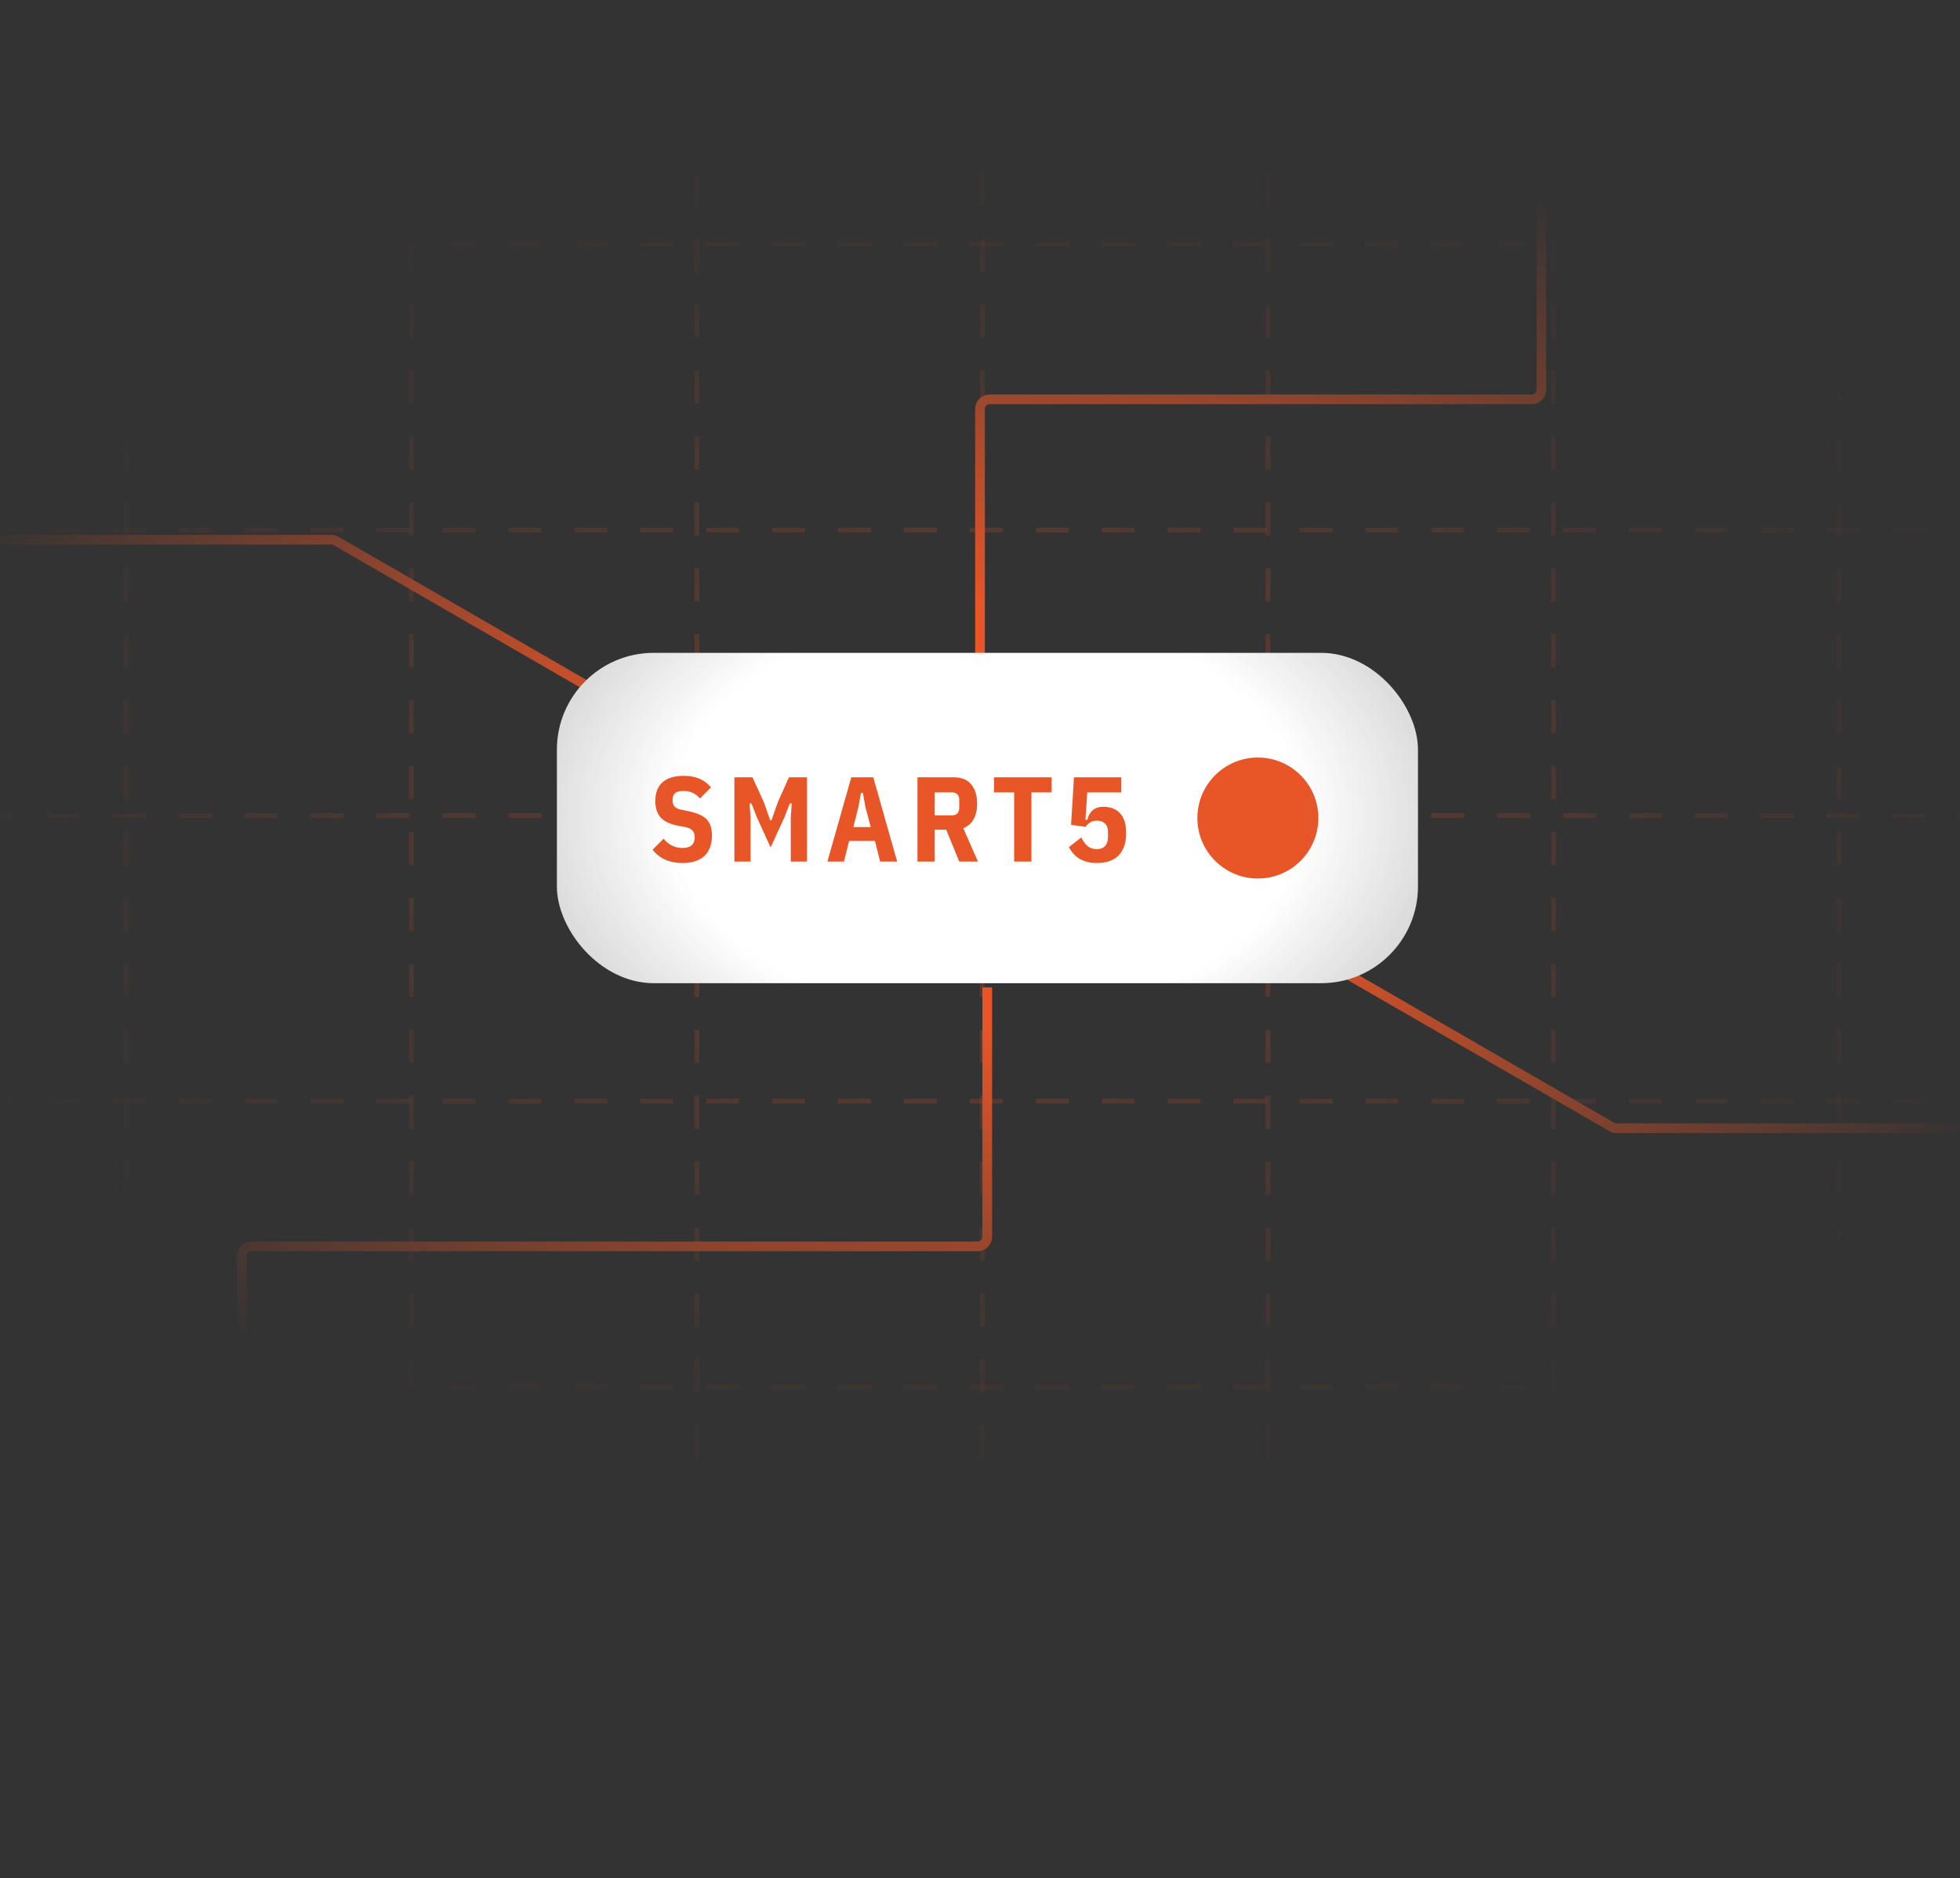 <svg xmlns="http://www.w3.org/2000/svg" fill="none" viewBox="0 0 405 388" height="388" width="405">
<rect x="0" y="0" width="405" height="388" fill="#333333" stroke="none"/>
<g clip-path="url(#clip0_119_1998)">
<mask height="275" width="469" y="31" x="-31" maskUnits="userSpaceOnUse" style="mask-type:alpha" id="mask0_119_1998">
<rect fill="url(#paint0_radial_119_1998)" rx="16" height="275" width="469" y="31" x="-31"></rect>
</mask>
<g mask="url(#mask0_119_1998)">
<path stroke-width="2" stroke="#E85628" d="M202.5 136V84.5C202.5 83.395 203.395 82.5 204.5 82.5H316.5C317.605 82.5 318.5 81.605 318.5 80.5V32"></path>
<path stroke-width="2" stroke="#E85628" d="M449.5 316.584V235.084C449.5 233.98 448.605 233.084 447.5 233.084H334.036C333.685 233.084 333.34 232.992 333.036 232.816L271 197"></path>
<path stroke-width="2" stroke="#E85628" d="M-47 28L-47 109.5C-47 110.604 -46.105 111.5 -45 111.5L68.464 111.5C68.815 111.5 69.16 111.592 69.464 111.768L131.5 147.584"></path>
<line stroke-dasharray="6.81 6.81" stroke-opacity="0.21" stroke="#E85628" y2="50.5" x2="467" y1="50.5" x1="-72"></line>
<line stroke-dasharray="6.81 6.81" stroke-opacity="0.21" stroke="#E85628" y2="109.5" x2="467" y1="109.5" x1="-72"></line>
<line stroke-dasharray="6.81 6.81" stroke-opacity="0.21" stroke="#E85628" y2="168.5" x2="467" y1="168.5" x1="-72"></line>
<line stroke-dasharray="6.81 6.81" stroke-opacity="0.21" stroke="#E85628" y2="227.5" x2="467" y1="227.5" x1="-72"></line>
<line stroke-dasharray="6.81 6.81" stroke-opacity="0.21" stroke="#E85628" y2="286.5" x2="467" y1="286.5" x1="-72"></line>
<line stroke-dasharray="6.81 6.81" stroke-opacity="0.21" stroke="#E85628" y2="438.5" x2="380" y1="-100.5" x1="380"></line>
<line stroke-dasharray="6.81 6.81" stroke-opacity="0.21" stroke="#E85628" y2="438.5" x2="321" y1="-100.5" x1="321"></line>
<line stroke-dasharray="6.81 6.81" stroke-opacity="0.21" stroke="#E85628" y2="438.5" x2="262" y1="-100.5" x1="262"></line>
<line stroke-dasharray="6.81 6.81" stroke-opacity="0.21" stroke="#E85628" y2="438.5" x2="203" y1="-100.5" x1="203"></line>
<line stroke-dasharray="6.81 6.81" stroke-opacity="0.21" stroke="#E85628" y2="438.5" x2="144" y1="-100.5" x1="144"></line>
<line stroke-dasharray="6.81 6.81" stroke-opacity="0.21" stroke="#E85628" y2="438.5" x2="85" y1="-100.5" x1="85"></line>
<line stroke-dasharray="6.81 6.81" stroke-opacity="0.21" stroke="#E85628" y2="438.5" x2="26" y1="-100.5" x1="26"></line>
<path stroke-width="2" stroke="#E85628" d="M204 204L204 255.5C204 256.605 203.105 257.5 202 257.5L52 257.5C50.895 257.5 50 258.395 50 259.5L50 308"></path>
<rect fill="white" rx="20" height="68.247" width="177.929" y="134.877" x="115.072"></rect>
<path fill="#E85628" d="M140.974 178.299C138.363 178.299 136.317 177.385 134.836 175.555L137.132 173.259C138.13 174.54 139.436 175.181 141.049 175.181C142.712 175.181 143.544 174.449 143.544 172.985C143.544 172.386 143.394 171.921 143.095 171.588C142.795 171.255 142.33 171.022 141.698 170.889L140.101 170.59C138.487 170.29 137.298 169.733 136.533 168.918C135.785 168.087 135.41 166.939 135.41 165.475C135.41 163.778 135.909 162.489 136.907 161.608C137.905 160.726 139.369 160.285 141.298 160.285C143.76 160.285 145.631 161.084 146.912 162.681L144.617 164.976C144.184 164.444 143.694 164.053 143.145 163.803C142.613 163.537 141.98 163.404 141.249 163.404C140.45 163.404 139.868 163.554 139.502 163.853C139.153 164.153 138.978 164.635 138.978 165.3C138.978 165.883 139.111 166.323 139.377 166.623C139.66 166.922 140.109 167.138 140.725 167.271L142.321 167.596C143.17 167.779 143.893 168.003 144.492 168.269C145.108 168.519 145.607 168.843 145.989 169.243C146.388 169.642 146.671 170.116 146.837 170.665C147.02 171.214 147.112 171.854 147.112 172.586C147.112 174.449 146.588 175.871 145.54 176.852C144.492 177.817 142.97 178.299 140.974 178.299ZM163.396 168.918L163.595 165.999H163.196L162.123 168.768L159.229 175.081L156.36 168.768L155.287 165.999H154.888L155.087 168.918V178H151.744V160.585H155.487L157.857 165.774L159.154 169.492H159.404L160.701 165.774L163.022 160.585H166.739V178H163.396V168.918ZM181.866 178L180.793 173.734H175.454L174.381 178H170.963L175.903 160.585H180.444L185.384 178H181.866ZM178.847 166.847L178.298 163.828H177.899L177.35 166.847L176.327 170.864H179.92L178.847 166.847ZM193.147 178H189.579V160.585H197.114C198.678 160.585 199.867 161.076 200.682 162.057C201.497 163.038 201.905 164.352 201.905 165.999C201.905 167.28 201.664 168.361 201.181 169.243C200.699 170.124 199.984 170.74 199.036 171.089L202.079 178H198.212L195.518 171.413H193.147V178ZM196.665 168.444C197.148 168.444 197.522 168.328 197.788 168.095C198.071 167.845 198.212 167.421 198.212 166.822V165.325C198.212 164.727 198.071 164.311 197.788 164.078C197.522 163.828 197.148 163.704 196.665 163.704H193.147V168.444H196.665ZM213.124 163.704V178H209.556V163.704H205.39V160.585H217.291V163.704H213.124ZM231.696 163.704H224.66L224.286 169.342H224.685C224.868 168.527 225.234 167.879 225.783 167.396C226.348 166.914 227.08 166.673 227.978 166.673C229.425 166.673 230.573 167.113 231.421 167.995C232.27 168.877 232.694 170.265 232.694 172.162C232.694 174.124 232.186 175.638 231.172 176.703C230.157 177.767 228.627 178.299 226.581 178.299C225.799 178.299 225.109 178.208 224.51 178.025C223.911 177.859 223.379 177.626 222.913 177.326C222.448 177.027 222.048 176.678 221.716 176.278C221.383 175.879 221.1 175.455 220.867 175.006L223.437 173.01C223.77 173.742 224.194 174.332 224.71 174.781C225.225 175.214 225.849 175.43 226.581 175.43C228.161 175.43 228.951 174.549 228.951 172.785V171.987C228.951 171.139 228.743 170.523 228.327 170.141C227.912 169.742 227.354 169.542 226.656 169.542C226.057 169.542 225.566 169.683 225.184 169.966C224.801 170.249 224.518 170.532 224.335 170.814L221.316 170.415L221.915 160.585H231.696V163.704Z"></path>
<circle fill="#E85628" r="12.499" cy="169.001" cx="259.914"></circle>
</g>
</g>
<defs>
<radialGradient gradientTransform="translate(204 168.5) rotate(-180) scale(226.5 148.209)" gradientUnits="userSpaceOnUse" r="1" cy="0" cx="0" id="paint0_radial_119_1998">
<stop stop-color="#823016" offset="0.289"></stop>
<stop stop-opacity="0" stop-color="#E85628" offset="1"></stop>
</radialGradient>
<clipPath id="clip0_119_1998">
<rect fill="white" rx="20" height="388" width="405"></rect>
</clipPath>
</defs>
</svg>
